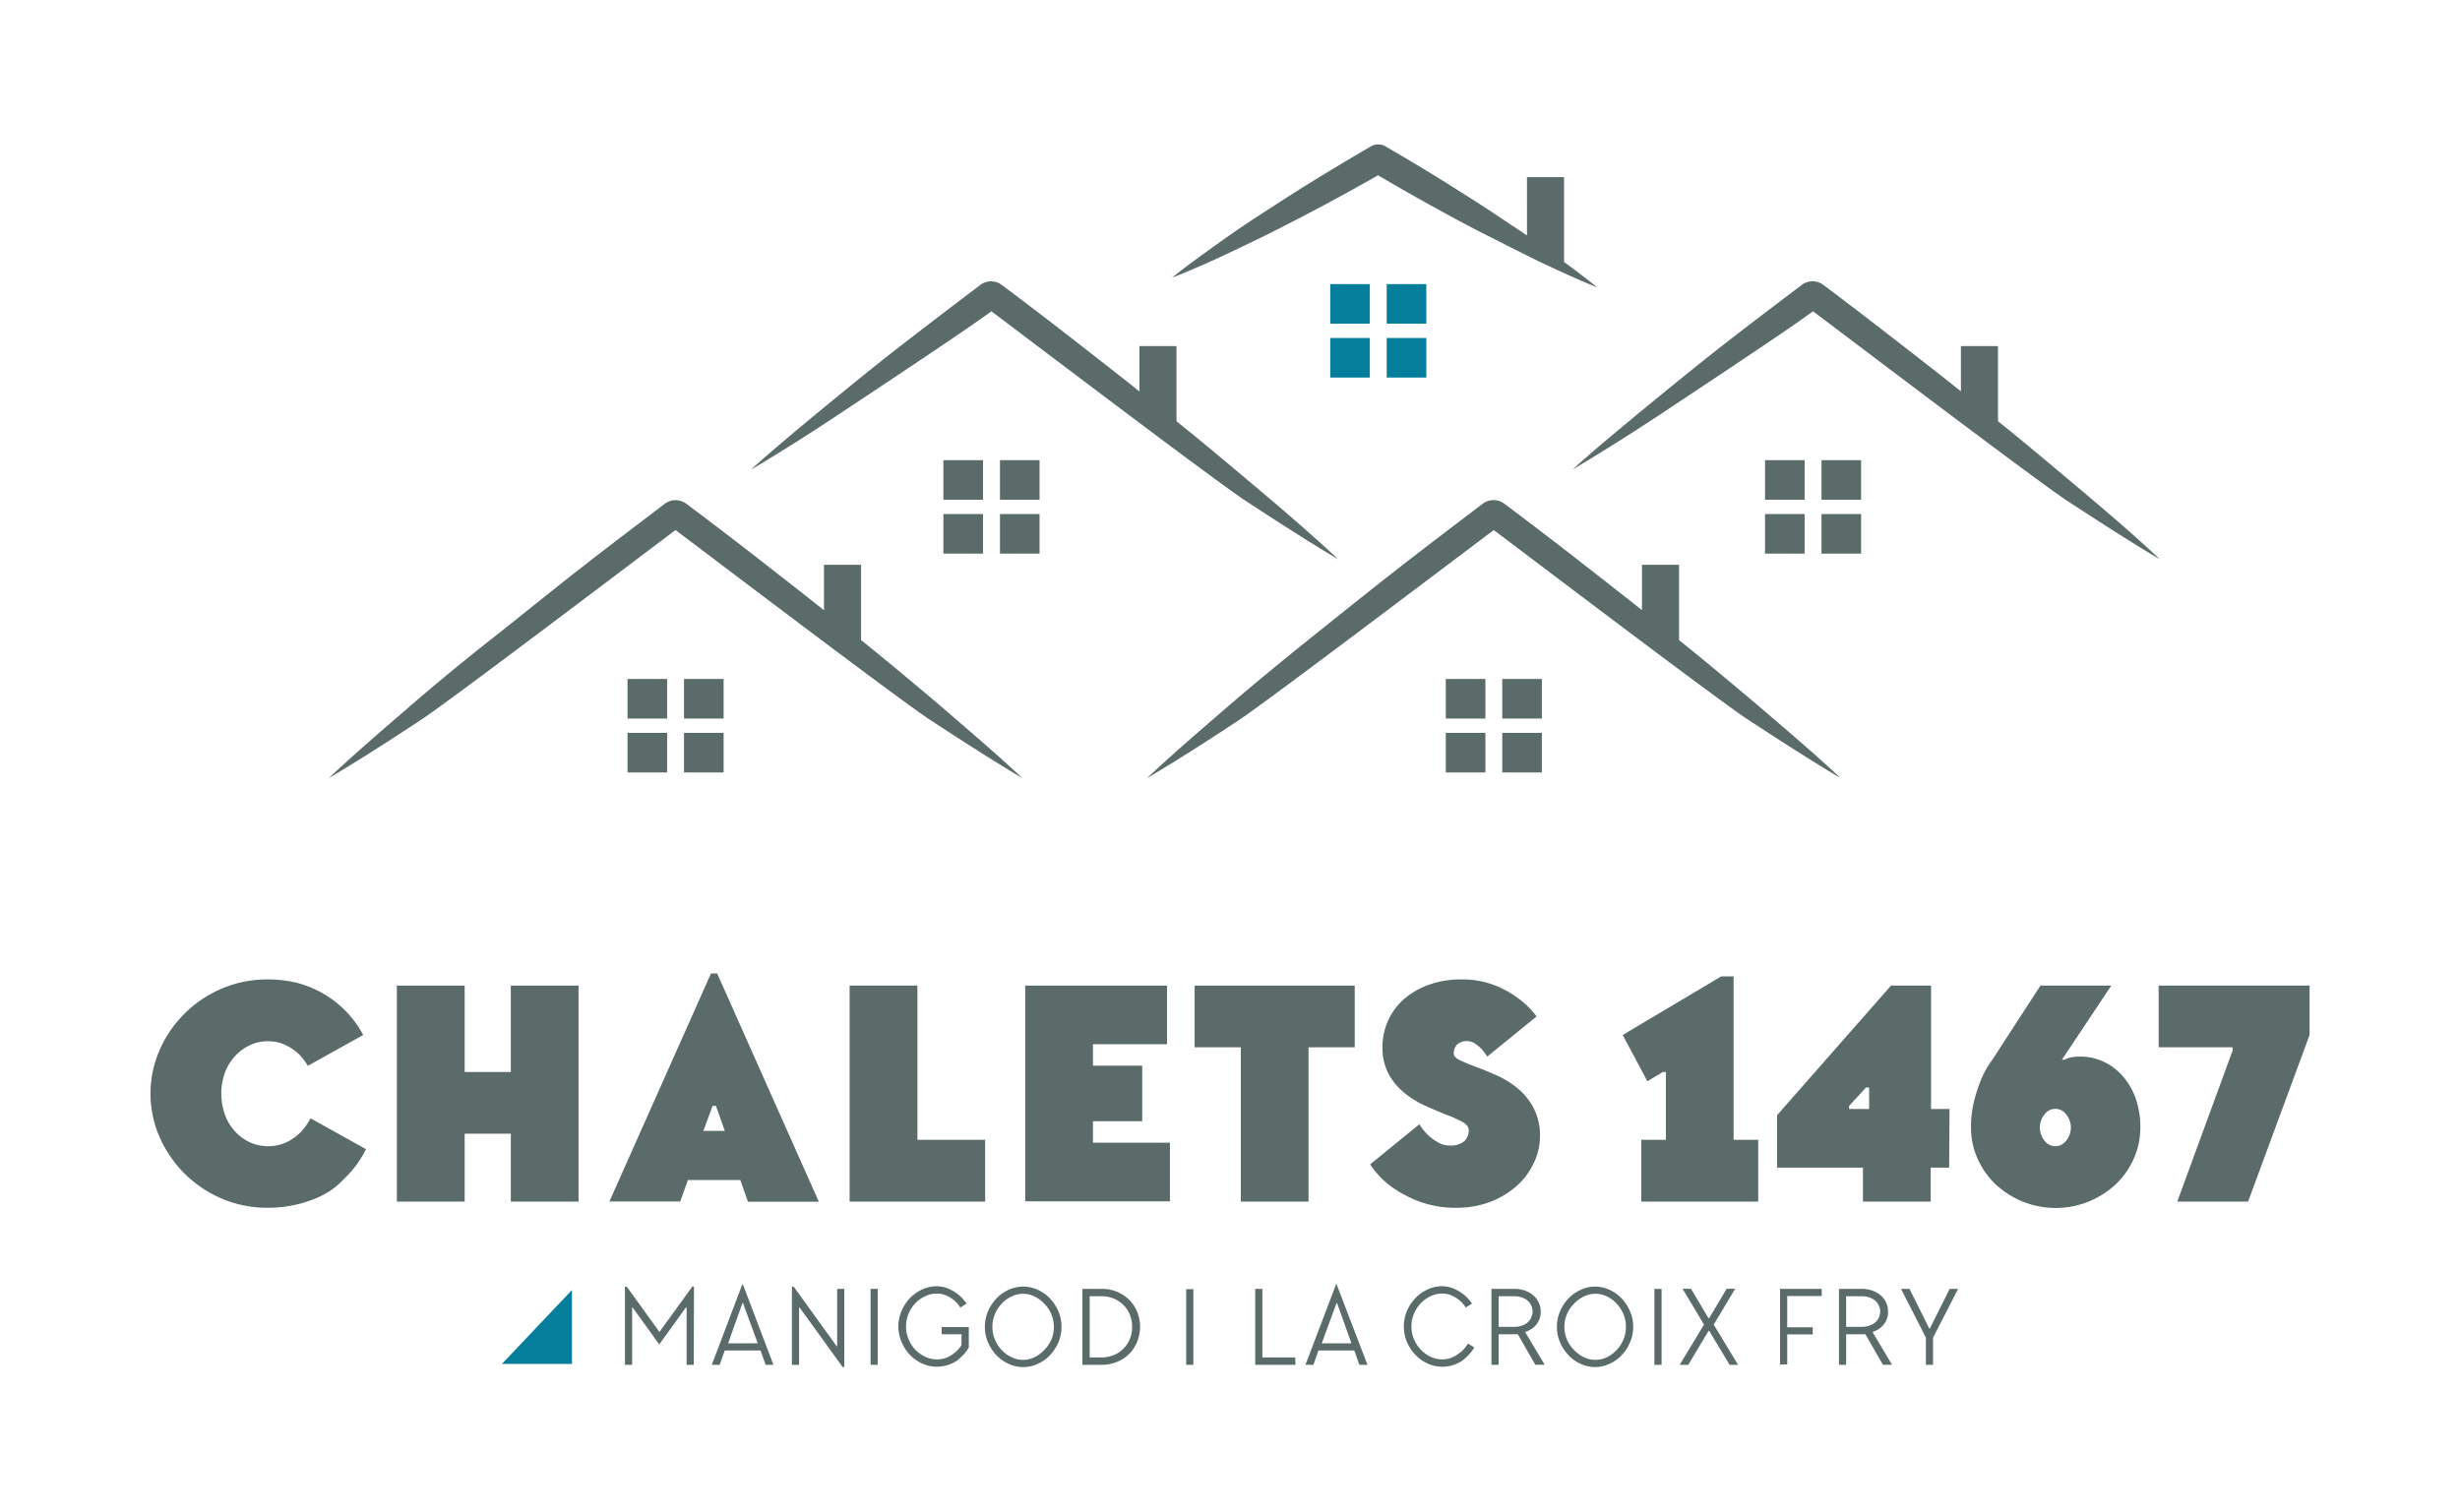 <?xml version="1.0" encoding="UTF-8"?> <svg xmlns="http://www.w3.org/2000/svg" id="Calque_1" data-name="Calque 1" viewBox="0 0 343.6 211.2"><g><g><g><g><path d="M96.9,190.68h-1v-8H95.8l-3.72,5.15-3.71-5.15h-.08v8h-1V179.75h.24l4.58,6.34,4.59-6.34h.23Z" style="fill: #5a6b69"></path><path d="M106.94,190.68l-.71-2h-5l-.71,2h-1.1l4.26-11.24h.08l4.27,11.24Zm-1.1-3-2.06-5.62h-.08l-2,5.62Z" style="fill: #5a6b69"></path><path d="M111.69,182.68h-.08v8h-1V179.75h.24l6,8.32h.08v-8h1V191h-.23Z" style="fill: #5a6b69"></path><path d="M122.6,180.07v10.61h-1V180.07Z" style="fill: #5a6b69"></path><path d="M132.64,180.12a6.15,6.15,0,0,1,1.31.82,6,6,0,0,1,1.06,1.19l-.87.55a4.57,4.57,0,0,0-.86-1,4.94,4.94,0,0,0-1.05-.66,3.29,3.29,0,0,0-1.41-.29,3.64,3.64,0,0,0-1.6.37,4.55,4.55,0,0,0-2.31,2.44,4.47,4.47,0,0,0-.36,1.79,4.42,4.42,0,0,0,.36,1.78,4.55,4.55,0,0,0,2.31,2.44,3.64,3.64,0,0,0,1.6.37,3.51,3.51,0,0,0,1.55-.31,4.71,4.71,0,0,0,1.07-.69,4.24,4.24,0,0,0,.86-1v-1.51h-2.77v-1h3.79v2.85a5.39,5.39,0,0,1-1.09,1.34,4.56,4.56,0,0,1-.68.57,4.66,4.66,0,0,1-.74.38,5.4,5.4,0,0,1-.91.29,5.2,5.2,0,0,1-1.08.11,4.81,4.81,0,0,1-2-.45,5.31,5.31,0,0,1-1.72-1.21,5.9,5.9,0,0,1-1.17-1.79,5.48,5.48,0,0,1,0-4.35,5.9,5.9,0,0,1,1.17-1.79,5.47,5.47,0,0,1,1.72-1.21,4.81,4.81,0,0,1,2-.45A4.31,4.31,0,0,1,132.64,180.12Z" style="fill: #5a6b69"></path><path d="M138,183.2a6.12,6.12,0,0,1,1.18-1.79,5.43,5.43,0,0,1,1.71-1.21,4.88,4.88,0,0,1,2-.45,4.82,4.82,0,0,1,2.05.45,5.43,5.43,0,0,1,1.71,1.21,6.12,6.12,0,0,1,1.18,1.79,5.6,5.6,0,0,1,0,4.35,6.12,6.12,0,0,1-1.18,1.79,5.27,5.27,0,0,1-1.71,1.21,4.82,4.82,0,0,1-2.05.45,4.88,4.88,0,0,1-2-.45,5.27,5.27,0,0,1-1.71-1.21,6.12,6.12,0,0,1-1.18-1.79,5.6,5.6,0,0,1,0-4.35Zm8.85.39a4.91,4.91,0,0,0-1-1.46,4.67,4.67,0,0,0-1.36-1,3.64,3.64,0,0,0-3.2,0,4.46,4.46,0,0,0-1.37,1,4.72,4.72,0,0,0-.95,1.46,4.47,4.47,0,0,0-.36,1.79,4.42,4.42,0,0,0,.36,1.78,4.72,4.72,0,0,0,.95,1.46,4.46,4.46,0,0,0,1.37,1,3.64,3.64,0,0,0,3.2,0,4.67,4.67,0,0,0,1.36-1,4.91,4.91,0,0,0,1-1.46,4.59,4.59,0,0,0,.35-1.78A4.64,4.64,0,0,0,146.83,183.59Z" style="fill: #5a6b69"></path><path d="M156,180.47a5.29,5.29,0,0,1,1.71,1.12,5,5,0,0,1,1.12,1.69,5.56,5.56,0,0,1,0,4.19,4.9,4.9,0,0,1-1.12,1.69,5.13,5.13,0,0,1-1.71,1.12,5.55,5.55,0,0,1-2.14.4h-2.68V180.07h2.68A5.55,5.55,0,0,1,156,180.47Zm-3.8,9.18h1.66a4.51,4.51,0,0,0,1.7-.32,4.14,4.14,0,0,0,2.25-2.25,4.51,4.51,0,0,0,.32-1.7,4.56,4.56,0,0,0-.32-1.71,4.14,4.14,0,0,0-2.25-2.25,4.51,4.51,0,0,0-1.7-.32h-1.66Z" style="fill: #5a6b69"></path><path d="M180.94,190.68h-5.62V180.07h1v9.58h4.59Z" style="fill: #5a6b69"></path><path d="M189.87,190.68l-.71-2h-5l-.71,2h-1.11l4.27-11.24h.08L191,190.68Zm-1.11-3-2-5.62h-.08l-2.06,5.62Z" style="fill: #5a6b69"></path><path d="M203.24,180.12a6.32,6.32,0,0,1,1.3.82,6,6,0,0,1,1.06,1.19l-.87.55a4.82,4.82,0,0,0-.85-1,5.29,5.29,0,0,0-1.06-.66,3.25,3.25,0,0,0-1.41-.29,3.64,3.64,0,0,0-1.6.37,4.65,4.65,0,0,0-2.31,2.44,4.47,4.47,0,0,0-.36,1.79,4.42,4.42,0,0,0,.36,1.78,4.65,4.65,0,0,0,2.31,2.44,3.64,3.64,0,0,0,1.6.37,3.52,3.52,0,0,0,1.6-.35,5.29,5.29,0,0,0,1.13-.76,5.08,5.08,0,0,0,.91-1.11l.87.56a5.66,5.66,0,0,1-1.1,1.34,4.56,4.56,0,0,1-.68.57,4.27,4.27,0,0,1-.74.38,5.12,5.12,0,0,1-.91.29,5.2,5.2,0,0,1-1.08.11,4.81,4.81,0,0,1-2-.45,5.27,5.27,0,0,1-1.71-1.21,5.93,5.93,0,0,1-1.18-1.79,5.6,5.6,0,0,1,0-4.35,5.93,5.93,0,0,1,1.18-1.79,5.43,5.43,0,0,1,1.71-1.21,4.81,4.81,0,0,1,2-.45A4.36,4.36,0,0,1,203.24,180.12Z" style="fill: #5a6b69"></path><path d="M214.45,190.68,212,186.41h-2.68v4.27h-1V180.07h3.16a4.4,4.4,0,0,1,1.54.25,3.72,3.72,0,0,1,1.17.68,2.94,2.94,0,0,1,.74,1,2.87,2.87,0,0,1,.27,1.23,2.74,2.74,0,0,1-.34,1.42,3.32,3.32,0,0,1-.72.86,3.49,3.49,0,0,1-1.08.57v.08l2.69,4.51Zm-1.89-5.47a2.33,2.33,0,0,0,.82-.46,1.94,1.94,0,0,0,.5-.68,2,2,0,0,0,.18-.83,1.9,1.9,0,0,0-.18-.83,2,2,0,0,0-.5-.69,2.48,2.48,0,0,0-.82-.45,3.23,3.23,0,0,0-1.11-.17h-2.13v4.28h2.13A3.5,3.5,0,0,0,212.56,185.21Z" style="fill: #5a6b69"></path><path d="M217.9,183.2a6.12,6.12,0,0,1,1.18-1.79,5.43,5.43,0,0,1,1.71-1.21,4.88,4.88,0,0,1,2-.45,4.82,4.82,0,0,1,2,.45,5.43,5.43,0,0,1,1.71,1.21,5.9,5.9,0,0,1,1.17,1.79,5.48,5.48,0,0,1,0,4.35,5.9,5.9,0,0,1-1.17,1.79,5.27,5.27,0,0,1-1.71,1.21,4.82,4.82,0,0,1-2,.45,4.88,4.88,0,0,1-2-.45,5.27,5.27,0,0,1-1.71-1.21,6.12,6.12,0,0,1-1.18-1.79,5.6,5.6,0,0,1,0-4.35Zm8.85.39a4.91,4.91,0,0,0-.95-1.46,4.67,4.67,0,0,0-1.36-1,3.62,3.62,0,0,0-1.61-.37,3.56,3.56,0,0,0-1.59.37,4.46,4.46,0,0,0-1.37,1,4.72,4.72,0,0,0-1,1.46,4.47,4.47,0,0,0-.36,1.79,4.42,4.42,0,0,0,.36,1.78,4.72,4.72,0,0,0,1,1.46,4.46,4.46,0,0,0,1.37,1,3.56,3.56,0,0,0,1.59.37,3.62,3.62,0,0,0,1.61-.37,4.67,4.67,0,0,0,1.36-1,4.91,4.91,0,0,0,.95-1.46,4.59,4.59,0,0,0,.35-1.78A4.64,4.64,0,0,0,226.75,183.59Z" style="fill: #5a6b69"></path><path d="M232.08,180.07v10.61h-1V180.07Z" style="fill: #5a6b69"></path><path d="M234.61,190.68l3.4-5.62-3-5h1.18l2.45,4.12h.08l2.45-4.12h1.19l-3,5,3.4,5.62h-1.18l-2.85-4.75h-.08l-2.84,4.75Z" style="fill: #5a6b69"></path><path d="M254.45,180.07v1h-4.82v4.36h3.56v1h-3.56v4.2h-1V180.07Z" style="fill: #5a6b69"></path><path d="M263,190.68l-2.45-4.27h-2.69v4.27h-1V180.07H260a4.4,4.4,0,0,1,1.54.25,3.72,3.72,0,0,1,1.17.68,2.94,2.94,0,0,1,.74,1,2.86,2.86,0,0,1,.26,1.23,2.74,2.74,0,0,1-.33,1.42,3.15,3.15,0,0,1-.73.86,3.33,3.33,0,0,1-1.07.57v.08l2.69,4.51Zm-1.9-5.47a2.38,2.38,0,0,0,.83-.46,1.94,1.94,0,0,0,.5-.68,2,2,0,0,0,.18-.83,1.9,1.9,0,0,0-.18-.83,2,2,0,0,0-.5-.69,2.54,2.54,0,0,0-.83-.45,3.14,3.14,0,0,0-1.1-.17h-2.14v4.28H260A3.39,3.39,0,0,0,261.09,185.21Z" style="fill: #5a6b69"></path><path d="M266.71,180.07l2.76,5.54h.08l2.77-5.54h1.18L270,186.88v3.8h-1v-3.8l-3.48-6.81Z" style="fill: #5a6b69"></path></g><path d="M166.68,180.11v10.57h-1V180.11Z" style="fill: #5a6b69"></path><polygon points="70.1 190.56 79.89 190.56 79.89 180.23 70.1 190.56" style="fill: #057e9c"></polygon></g><g><path d="M22.31,146.67A16.48,16.48,0,0,1,31,138.11a16,16,0,0,1,6.36-1.27,17.29,17.29,0,0,1,3.42.32,13.72,13.72,0,0,1,2.84.89,14.27,14.27,0,0,1,2.3,1.25,13.73,13.73,0,0,1,1.81,1.42,14.38,14.38,0,0,1,3,3.88L43,148.91a8.64,8.64,0,0,0-1.34-1.72A7.2,7.2,0,0,0,39.86,146a5.47,5.47,0,0,0-2.5-.52,5.76,5.76,0,0,0-2.45.54,6.57,6.57,0,0,0-2.06,1.51,6.91,6.91,0,0,0-1.42,2.3,8.71,8.71,0,0,0,0,5.93,6.85,6.85,0,0,0,1.42,2.33,6.57,6.57,0,0,0,2.06,1.51,6.23,6.23,0,0,0,5.23-.07A7.66,7.66,0,0,0,42,158.18a9,9,0,0,0,1.38-1.94l7.74,4.31a14.43,14.43,0,0,1-3,4.09,12.13,12.13,0,0,1-2,1.73,12.77,12.77,0,0,1-2.28,1.16,17.3,17.3,0,0,1-2.91.86,17,17,0,0,1-3.55.35A16.12,16.12,0,0,1,31,167.47,16.7,16.7,0,0,1,25.81,164a16.93,16.93,0,0,1-3.5-5.09,15.16,15.16,0,0,1,0-12.24Z" style="fill: #5a6b69"></path><path d="M80.81,137.7v30.18H71.35v-9.49H64.9v9.49H55.43V137.7H64.9v12.07h6.45V137.7Z" style="fill: #5a6b69"></path><path d="M103.4,164.86H96.09l-1.08,3H85.12L99.31,136h.86l14.2,31.9h-9.9Zm-3.87-10.35L98.24,158h3L100,154.51Z" style="fill: #5a6b69"></path><path d="M137.6,167.88H118.67V137.7h9.47v21.55h9.46Z" style="fill: #5a6b69"></path><path d="M163,137.7v8.19H152.66v3h6.88v7.76h-6.88v3h10.75v8.19H143.2V137.7Z" style="fill: #5a6b69"></path><path d="M166.86,137.7h22.36v8.62h-6.45v21.56h-9.46V146.32h-6.45Z" style="fill: #5a6b69"></path><path d="M214.2,162.55a9.76,9.76,0,0,1-2.39,3.17,11.93,11.93,0,0,1-3.68,2.2,13.15,13.15,0,0,1-4.71.82,14.33,14.33,0,0,1-5.5-1,16.69,16.69,0,0,1-3.75-2.07,12.21,12.21,0,0,1-2.79-3l6.88-5.6a7.19,7.19,0,0,0,1.2,1.51,7.36,7.36,0,0,0,1.36,1,3.23,3.23,0,0,0,1.74.46,2.86,2.86,0,0,0,1.94-.58,2,2,0,0,0,.64-1.58c0-.43-.29-.81-.88-1.14a17.42,17.42,0,0,0-2.24-1c-.9-.36-1.87-.77-2.9-1.23a13.34,13.34,0,0,1-2.9-1.77,8.86,8.86,0,0,1-2.24-2.65,7.68,7.68,0,0,1-.88-3.82,8.84,8.84,0,0,1,3-6.68,10.87,10.87,0,0,1,3.46-2,12.91,12.91,0,0,1,4.52-.75,12.38,12.38,0,0,1,4.64.8,13.48,13.48,0,0,1,3.27,1.79,11.94,11.94,0,0,1,2.63,2.58l-6.89,5.61a7.24,7.24,0,0,0-.81-1.08,6.06,6.06,0,0,0-.93-.76,1.93,1.93,0,0,0-1-.32,2,2,0,0,0-1.46.47,1.7,1.7,0,0,0-.48,1.26c0,.34.3.66.88.94a23.74,23.74,0,0,0,2.24.93c.9.33,1.87.73,2.9,1.19a12.49,12.49,0,0,1,2.91,1.81,9,9,0,0,1,2.23,2.75,8.37,8.37,0,0,1,.89,4A8.65,8.65,0,0,1,214.2,162.55Z" style="fill: #5a6b69"></path><path d="M229.24,159.25h3.44v-9.48h-.43l-2.15,1.29-3.45-6.46,13.77-8.19h1.72v22.84h3.44v8.63H229.24Z" style="fill: #5a6b69"></path><path d="M272.25,163.13h-2.58v4.75h-9.46v-4.75h-12v-7.32l15.92-18.11h5.59v17.24h2.58Zm-11.61-11.2-2.37,2.58v.43h2.8v-3Z" style="fill: #5a6b69"></path><path d="M288.39,148.05a2,2,0,0,1,.51-.22,3.77,3.77,0,0,1,.67-.15,6.7,6.7,0,0,1,1-.06,7.68,7.68,0,0,1,3.2.69,8,8,0,0,1,2.69,2,9.6,9.6,0,0,1,1.83,3.12,12.11,12.11,0,0,1,.66,4.12,10.58,10.58,0,0,1-.9,4.29,11.19,11.19,0,0,1-2.49,3.58,12.3,12.3,0,0,1-16.87,0,11.19,11.19,0,0,1-2.49-3.58,10.58,10.58,0,0,1-.9-4.29,14.58,14.58,0,0,1,.47-3.86,21.47,21.47,0,0,1,1-3,13.1,13.1,0,0,1,1.51-2.63L285,137.7h9.89L288,148.05Zm.19,7.63a1.86,1.86,0,0,0-3,0,2.92,2.92,0,0,0,0,3.7,1.86,1.86,0,0,0,3,0,2.89,2.89,0,0,0,0-3.7Z" style="fill: #5a6b69"></path><path d="M311.83,146.32H301.51V137.7h21.08v6.9L314,167.88h-9.89l7.74-21.13Z" style="fill: #5a6b69"></path></g></g><g><g><g><g><rect x="201.94" y="94.86" width="5.53" height="5.53" style="fill: #5a6b69"></rect><rect x="209.83" y="94.86" width="5.53" height="5.53" style="fill: #5a6b69"></rect><rect x="201.94" y="102.39" width="5.53" height="5.53" style="fill: #5a6b69"></rect><rect x="209.83" y="102.39" width="5.53" height="5.53" style="fill: #5a6b69"></rect></g><path d="M257.1,108.72c-4.37-2.59-8.61-5.35-12.85-8.11S212.18,76.7,208.64,74.06c-3.55,2.64-31.39,23.76-35.6,26.55s-8.47,5.53-12.84,8.11c3.7-3.47,7.54-6.76,11.37-10.07s7.74-6.5,11.68-9.66,7.88-6.32,11.86-9.43,8-6.15,12-9.19a2.5,2.5,0,0,1,3,0c4,3,8.05,6.09,12,9.2q3.63,2.82,7.23,5.67V78.91h5.18V89.43c3.75,3,7.45,6.12,11.14,9.23C249.55,102,253.39,105.25,257.1,108.72Z" style="fill: #5a6b69"></path></g><g><g><rect x="87.65" y="94.86" width="5.53" height="5.53" style="fill: #5a6b69"></rect><rect x="95.54" y="94.86" width="5.53" height="5.53" style="fill: #5a6b69"></rect><rect x="87.65" y="102.39" width="5.53" height="5.53" style="fill: #5a6b69"></rect><rect x="95.54" y="102.39" width="5.53" height="5.53" style="fill: #5a6b69"></rect></g><path d="M142.81,108.72c-4.37-2.59-8.61-5.35-12.85-8.11S97.89,76.7,94.35,74.06C90.8,76.7,63,97.82,58.75,100.61s-8.47,5.53-12.84,8.11c3.7-3.47,7.54-6.76,11.37-10.07S65,92.15,69,89s7.88-6.32,11.86-9.43,8-6.15,12-9.19a2.5,2.5,0,0,1,3,0c4,3,8.05,6.09,12,9.2,2.42,1.88,4.84,3.77,7.23,5.68V78.91h5.18V89.43c3.75,3,7.45,6.12,11.14,9.23C135.26,102,139.1,105.25,142.81,108.72Z" style="fill: #5a6b69"></path></g></g><g><g><rect x="246.53" y="64.29" width="5.53" height="5.53" style="fill: #5a6b69"></rect><rect x="254.42" y="64.29" width="5.53" height="5.53" style="fill: #5a6b69"></rect><rect x="246.53" y="71.82" width="5.53" height="5.53" style="fill: #5a6b69"></rect><rect x="254.42" y="71.82" width="5.53" height="5.53" style="fill: #5a6b69"></rect></g><path d="M301.69,78.15c-4.37-2.59-8.61-5.35-12.85-8.11s-32.07-23.91-35.61-26.55c-3.55,2.64-16.51,11.2-20.72,14S224,63,219.67,65.59c3.7-3.47,16.05-13.49,20-16.6s8-6.15,12-9.19a2.45,2.45,0,0,1,1.49-.5,2.51,2.51,0,0,1,1.51.5c4,3,8,6.09,12,9.2,2.42,1.88,4.83,3.76,7.22,5.67V48.35h5.18v10.5c3.75,3,7.45,6.13,11.15,9.24C294.14,71.39,298,74.68,301.69,78.15Z" style="fill: #5a6b69"></path></g><g><g><rect x="131.77" y="64.29" width="5.53" height="5.53" style="fill: #5a6b69"></rect><rect x="139.67" y="64.29" width="5.53" height="5.53" style="fill: #5a6b69"></rect><rect x="131.77" y="71.82" width="5.53" height="5.53" style="fill: #5a6b69"></rect><rect x="139.67" y="71.82" width="5.53" height="5.53" style="fill: #5a6b69"></rect></g><path d="M186.93,78.15c-4.37-2.59-8.61-5.35-12.85-8.11S142,46.13,138.47,43.49c-3.55,2.64-16.5,11.2-20.71,14s-8.47,5.53-12.84,8.11c3.7-3.47,16-13.49,20-16.6s8-6.15,12-9.19a2.5,2.5,0,0,1,3,0c4,3,8.05,6.09,12,9.2,2.42,1.88,4.84,3.77,7.23,5.68V48.35h5.18V58.86c3.75,3,7.45,6.12,11.14,9.23C179.38,71.39,183.22,74.68,186.93,78.15Z" style="fill: #5a6b69"></path></g><g><g><rect x="185.8" y="39.69" width="5.53" height="5.53" style="fill: #057e9c"></rect><rect x="193.69" y="39.69" width="5.53" height="5.53" style="fill: #057e9c"></rect><rect x="185.8" y="47.22" width="5.53" height="5.53" style="fill: #057e9c"></rect><rect x="193.69" y="47.22" width="5.53" height="5.53" style="fill: #057e9c"></rect></g><path d="M223.08,40.14c-2.78-1.1-5.46-2.37-8.15-3.62l-4-2-3.95-2c-2.64-1.34-5.22-2.77-7.81-4.19-2.24-1.26-4.47-2.53-6.69-3.84-4.48,2.55-9,5-13.62,7.33-2.46,1.27-5,2.47-7.49,3.65s-5.06,2.31-7.67,3.33c2.18-1.76,4.45-3.37,6.72-5s4.58-3.16,6.91-4.65c4.64-3.05,9.38-5.92,14.17-8.71a2,2,0,0,1,2,0h0q3.84,2.23,7.61,4.55c2.5,1.57,5,3.13,7.47,4.77l3.7,2.46,1,.67V24.75h5.18V36.6C220,37.74,221.56,38.9,223.08,40.14Z" style="fill: #5a6b69"></path></g></g></g></svg> 